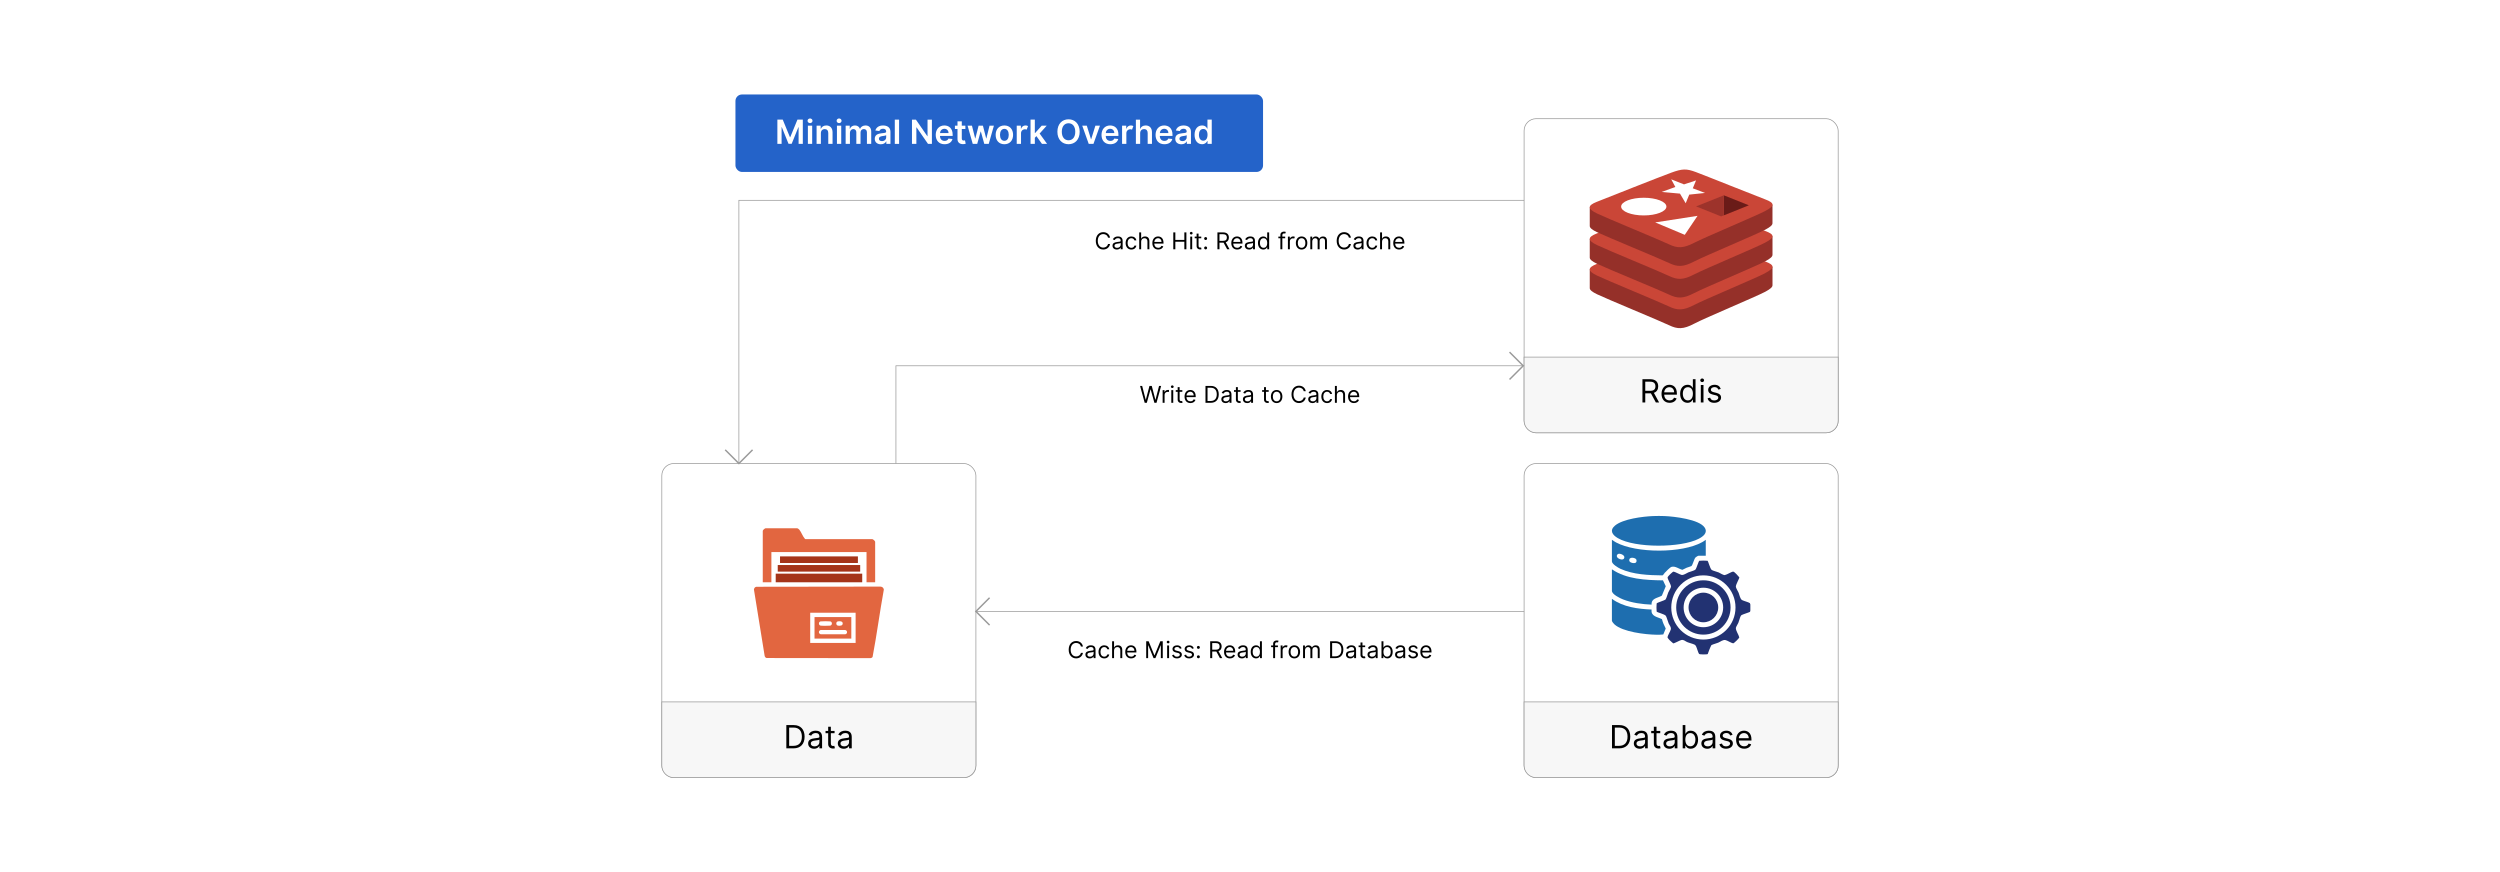<?xml version="1.0" encoding="UTF-8"?>
<svg id="Layer_1" data-name="Layer 1" xmlns="http://www.w3.org/2000/svg" xmlns:xlink="http://www.w3.org/1999/xlink" viewBox="0 0 860 300">
  <defs>
    <clipPath id="clippath">
      <rect x="546.876" y="58.318" width="62.874" height="54.523" fill="none"/>
    </clipPath>
  </defs>
  <rect y="0" width="860" height="300" fill="#fff"/>
  <g>
    <rect x="524.29" y="40.825" width="108.045" height="108.053" rx="4.161" ry="4.161" fill="#fff" stroke="#999" stroke-miterlimit="10" stroke-width=".25"/>
    <path d="M524.29,122.838h108.045v21.879c0,2.296-1.865,4.161-4.161,4.161h-99.724c-2.296,0-4.161-1.865-4.161-4.161v-21.879h0Z" fill="#f7f7f7" stroke="#999" stroke-miterlimit="10" stroke-width=".25"/>
    <rect x="524.29" y="159.447" width="108.045" height="108.053" rx="4.161" ry="4.161" fill="#fff" stroke="#999" stroke-miterlimit="10" stroke-width=".25"/>
    <path d="M524.29,241.46h108.045v21.879c0,2.296-1.865,4.161-4.161,4.161h-99.724c-2.296,0-4.161-1.865-4.161-4.161v-21.879h0Z" fill="#f7f7f7" stroke="#999" stroke-miterlimit="10" stroke-width=".25"/>
    <g>
      <path d="M565,130.443h2.703c1.875,0,2.719,1.039,2.719,2.453,0,1.062-.477,1.895-1.496,2.242l1.809,3.305h-1.125l-1.688-3.129c-.066.004-.133.004-.203.004h-1.75v3.125h-.969v-8ZM567.688,134.443c1.281,0,1.781-.586,1.781-1.547s-.5-1.594-1.797-1.594h-1.703v3.141h1.719Z"/>
      <path d="M571.562,135.49c0-1.844,1.078-3.125,2.703-3.125,1.25,0,2.578.766,2.578,3v.391h-4.356c.043,1.285.789,1.984,1.871,1.984.723,0,1.266-.312,1.5-.938l.891.25c-.281.906-1.172,1.516-2.391,1.516-1.734,0-2.797-1.234-2.797-3.078ZM575.906,134.959c0-1.016-.641-1.766-1.641-1.766-1.055,0-1.715.832-1.777,1.766h3.418Z"/>
      <path d="M577.969,135.459c0-1.891,1.047-3.094,2.562-3.094,1.172,0,1.531.719,1.734,1.031h.078v-2.953h.922v8h-.891v-.922h-.109c-.203.328-.594,1.047-1.75,1.047-1.5,0-2.547-1.203-2.547-3.109ZM582.359,135.443c0-1.344-.594-2.25-1.719-2.25-1.172,0-1.75.984-1.75,2.25,0,1.281.594,2.297,1.75,2.297,1.109,0,1.719-.938,1.719-2.297Z"/>
      <path d="M584.891,130.818c0-.344.297-.625.656-.625s.656.281.656.625-.297.625-.656.625-.656-.281-.656-.625ZM585.078,132.443h.922v6h-.922v-6Z"/>
      <path d="M591.109,134.022c-.16-.414-.492-.859-1.297-.859-.734,0-1.281.375-1.281.891,0,.461.32.699,1.031.875l.891.219c1.07.262,1.594.789,1.594,1.625,0,1.035-.949,1.797-2.344,1.797-1.227,0-2.066-.543-2.281-1.562l.875-.219c.164.644.637.969,1.391.969.859,0,1.406-.422,1.406-.938,0-.414-.285-.703-.891-.844l-1-.234c-1.102-.258-1.594-.812-1.594-1.641,0-1.016.938-1.734,2.203-1.734,1.188,0,1.836.57,2.125,1.422l-.828.234Z"/>
    </g>
    <g>
      <path d="M554.531,257.432v-8h2.578c2.328,0,3.703,1.5,3.703,3.984,0,2.5-1.375,4.016-3.812,4.016h-2.469ZM556.938,256.572c1.984,0,2.938-1.203,2.938-3.156,0-1.938-.953-3.125-2.828-3.125h-1.547v6.281h1.438Z"/>
      <path d="M562.031,255.728c0-1.375,1.215-1.621,2.328-1.766,1.094-.141,1.547-.102,1.547-.547v-.031c0-.769-.418-1.219-1.266-1.219-.879,0-1.359.469-1.562.906l-.875-.312c.469-1.094,1.5-1.406,2.406-1.406.766,0,2.219.219,2.219,2.125v3.953h-.922v-.812h-.047c-.188.391-.734.953-1.781.953-1.141,0-2.047-.672-2.047-1.844ZM565.906,255.26v-.844c-.156.188-1.203.297-1.594.344-.719.094-1.359.312-1.359,1.016,0,.641.531.969,1.266.969,1.094,0,1.688-.734,1.688-1.484Z"/>
      <path d="M571.125,252.213h-1.281v3.5c0,.781.391.906.797.906.203,0,.328-.031.406-.047l.188.828c-.125.047-.344.109-.688.109-.781,0-1.625-.5-1.625-1.547v-3.75h-.906v-.781h.906v-1.438h.922v1.438h1.281v.781Z"/>
      <path d="M572.234,255.728c0-1.375,1.215-1.621,2.328-1.766,1.094-.141,1.547-.102,1.547-.547v-.031c0-.769-.418-1.219-1.266-1.219-.879,0-1.359.469-1.562.906l-.875-.312c.469-1.094,1.5-1.406,2.406-1.406.766,0,2.219.219,2.219,2.125v3.953h-.922v-.812h-.047c-.188.391-.734.953-1.781.953-1.141,0-2.047-.672-2.047-1.844ZM576.109,255.26v-.844c-.156.188-1.203.297-1.594.344-.719.094-1.359.312-1.359,1.016,0,.641.531.969,1.266.969,1.094,0,1.688-.734,1.688-1.484Z"/>
      <path d="M578.844,249.432h.922v2.953h.078c.203-.312.562-1.031,1.734-1.031,1.516,0,2.562,1.203,2.562,3.094,0,1.906-1.047,3.109-2.547,3.109-1.156,0-1.547-.719-1.75-1.047h-.109v.922h-.891v-8ZM581.469,256.728c1.156,0,1.75-1.016,1.75-2.297,0-1.266-.578-2.25-1.75-2.25-1.125,0-1.719.906-1.719,2.25,0,1.359.609,2.297,1.719,2.297Z"/>
      <path d="M585.266,255.728c0-1.375,1.215-1.621,2.328-1.766,1.094-.141,1.547-.102,1.547-.547v-.031c0-.769-.418-1.219-1.266-1.219-.879,0-1.359.469-1.562.906l-.875-.312c.469-1.094,1.5-1.406,2.406-1.406.766,0,2.219.219,2.219,2.125v3.953h-.922v-.812h-.047c-.188.391-.734.953-1.781.953-1.141,0-2.047-.672-2.047-1.844ZM589.141,255.26v-.844c-.156.188-1.203.297-1.594.344-.719.094-1.359.312-1.359,1.016,0,.641.531.969,1.266.969,1.094,0,1.688-.734,1.688-1.484Z"/>
      <path d="M595.172,253.01c-.16-.414-.492-.859-1.297-.859-.734,0-1.281.375-1.281.891,0,.461.32.699,1.031.875l.891.219c1.07.262,1.594.789,1.594,1.625,0,1.035-.949,1.797-2.344,1.797-1.227,0-2.066-.543-2.281-1.562l.875-.219c.164.644.637.969,1.391.969.859,0,1.406-.422,1.406-.938,0-.414-.285-.703-.891-.844l-1-.234c-1.102-.258-1.594-.812-1.594-1.641,0-1.016.938-1.734,2.203-1.734,1.188,0,1.836.57,2.125,1.422l-.828.234Z"/>
      <path d="M597.219,254.478c0-1.844,1.078-3.125,2.703-3.125,1.25,0,2.578.766,2.578,3v.391h-4.356c.043,1.285.789,1.984,1.871,1.984.723,0,1.266-.312,1.5-.938l.891.25c-.281.906-1.172,1.516-2.391,1.516-1.734,0-2.797-1.234-2.797-3.078ZM601.562,253.947c0-1.016-.641-1.766-1.641-1.766-1.055,0-1.715.832-1.777,1.766h3.418Z"/>
    </g>
    <rect x="227.665" y="159.447" width="108.045" height="108.053" rx="4.161" ry="4.161" fill="#fff" stroke="#999" stroke-miterlimit="10" stroke-width=".25"/>
    <path d="M227.665,241.46h108.045v21.879c0,2.296-1.865,4.161-4.161,4.161h-99.724c-2.296,0-4.161-1.865-4.161-4.161v-21.879h0Z" fill="#f7f7f7" stroke="#999" stroke-miterlimit="10" stroke-width=".25"/>
    <g>
      <path d="M270.5,257.432v-8h2.578c2.328,0,3.703,1.5,3.703,3.984,0,2.5-1.375,4.016-3.812,4.016h-2.469ZM272.906,256.572c1.984,0,2.938-1.203,2.938-3.156,0-1.938-.953-3.125-2.828-3.125h-1.547v6.281h1.438Z"/>
      <path d="M278,255.728c0-1.375,1.215-1.621,2.328-1.766,1.094-.141,1.547-.102,1.547-.547v-.031c0-.769-.418-1.219-1.266-1.219-.879,0-1.359.469-1.562.906l-.875-.312c.469-1.094,1.5-1.406,2.406-1.406.766,0,2.219.219,2.219,2.125v3.953h-.922v-.812h-.047c-.188.391-.734.953-1.781.953-1.141,0-2.047-.672-2.047-1.844ZM281.875,255.26v-.844c-.156.188-1.203.297-1.594.344-.719.094-1.359.312-1.359,1.016,0,.641.531.969,1.266.969,1.094,0,1.688-.734,1.688-1.484Z"/>
      <path d="M287.094,252.213h-1.281v3.5c0,.781.391.906.797.906.203,0,.328-.031.406-.047l.188.828c-.125.047-.344.109-.688.109-.781,0-1.625-.5-1.625-1.547v-3.75h-.906v-.781h.906v-1.438h.922v1.438h1.281v.781Z"/>
      <path d="M288.203,255.728c0-1.375,1.215-1.621,2.328-1.766,1.094-.141,1.547-.102,1.547-.547v-.031c0-.769-.418-1.219-1.266-1.219-.879,0-1.359.469-1.562.906l-.875-.312c.469-1.094,1.5-1.406,2.406-1.406.766,0,2.219.219,2.219,2.125v3.953h-.922v-.812h-.047c-.188.391-.734.953-1.781.953-1.141,0-2.047-.672-2.047-1.844ZM292.078,255.26v-.844c-.156.188-1.203.297-1.594.344-.719.094-1.359.312-1.359,1.016,0,.641.531.969,1.266.969,1.094,0,1.688-.734,1.688-1.484Z"/>
    </g>
    <g>
      <g clip-path="url(#clippath)">
        <g>
          <path d="M607.276,100.353c-3.349,1.773-20.732,9.008-24.476,10.993-3.744,1.986-5.75,1.929-8.678.513s-21.363-9.003-24.704-10.62c-1.683-.799-2.542-1.482-2.542-2.12v-6.435s24.081-5.288,27.967-6.713c3.886-1.425,5.23-1.46,8.532-.235s23.098,4.84,26.366,6.04v6.344c0,.66-.751,1.304-2.465,2.229v.004Z" fill="#953029"/>
          <path d="M607.276,93.948c-3.349,1.764-20.732,8.999-24.476,10.95s-5.75,1.934-8.678.521-21.363-8.999-24.704-10.602-3.405-2.724-.129-4.019c3.276-1.295,21.668-8.582,25.554-10.016,3.886-1.434,5.23-1.464,8.532-.235,3.302,1.23,20.612,8.186,23.862,9.399,3.251,1.212,3.401,2.207.039,3.967v.035Z" fill="#ca4637"/>
          <path d="M607.276,89.872c-3.349,1.768-20.732,8.999-24.476,10.95-3.744,1.951-5.733,1.934-8.661.513-2.929-1.421-21.38-8.964-24.721-10.576-1.683-.808-2.542-1.486-2.542-2.129v-6.413s24.081-5.305,27.967-6.731c3.886-1.425,5.23-1.464,8.532-.222s23.098,4.823,26.366,6.031v6.344c0,.66-.751,1.321-2.465,2.233Z" fill="#953029"/>
          <path d="M607.276,83.437c-3.349,1.773-20.732,9.003-24.476,10.954-3.744,1.951-5.75,1.938-8.678.521-2.929-1.417-21.363-8.973-24.704-10.589s-3.401-2.716-.129-4.011,21.668-8.599,25.554-9.994c3.886-1.395,5.23-1.482,8.532-.269,3.302,1.212,20.612,8.23,23.862,9.407,3.251,1.177,3.401,2.212.039,3.967v.013Z" fill="#ca4637"/>
          <path d="M607.276,78.996c-3.349,1.773-20.732,9.008-24.476,10.954s-5.733,1.934-8.661.521c-2.929-1.412-21.38-8.977-24.721-10.589-1.683-.799-2.542-1.482-2.542-2.125v-6.435s24.081-5.288,27.967-6.709c3.886-1.421,5.23-1.464,8.532-.239,3.302,1.225,23.089,4.84,26.357,6.048v6.344c.009.669-.743,1.321-2.456,2.229Z" fill="#953029"/>
          <path d="M607.276,72.57c-3.349,1.738-20.732,9.016-24.476,10.95-3.744,1.934-5.75,1.929-8.678.521s-21.363-8.981-24.704-10.589-3.405-2.724-.129-4.019c3.276-1.295,21.668-8.595,25.554-10.011s5.23-1.46,8.532-.235c3.302,1.225,20.612,8.191,23.862,9.399s3.401,2.212.039,3.971v.013Z" fill="#ca4637"/>
        </g>
      </g>
      <polygon points="579.296 63.432 583.444 62.055 582.319 64.775 586.54 66.374 581.1 66.947 579.876 69.919 577.909 66.604 571.618 66.031 576.316 64.319 574.903 61.685 579.296 63.432 579.296 63.432 579.296 63.432" fill="#fff"/>
      <polygon points="579.558 80.782 569.389 76.511 583.955 74.247 579.558 80.782 579.558 80.782 579.558 80.782" fill="#fff"/>
      <path d="M565.46,68.025c4.294,0,7.785,1.369,7.785,3.042s-3.5,3.042-7.785,3.042-7.79-1.369-7.79-3.042,3.491-3.042,7.79-3.042Z" fill="#fff"/>
      <polygon points="592.986 67.186 601.604 70.632 592.994 74.078 592.986 67.186 592.986 67.186 592.986 67.186" fill="#6a1b18"/>
      <polygon points="592.986 67.186 592.994 74.078 592.058 74.447 583.444 71.001 592.986 67.186 592.986 67.186 592.986 67.186" fill="#9d332b"/>
    </g>
    <g>
      <path d="M602.128,209.983l-.114.483c-.093.121-2.432.852-2.846,1.089-.182.104-.246.163-.349.348-.315.564-.53,1.662-.83,2.357-.19.442-.816,1.389-.849,1.746-.085.918.981,2.337,1.18,3.27-.023.257-1.831,2.058-2.105,2.034-.537-.048-1.909-.933-2.576-1.104-.934-.239-1.724.523-2.574.876-.769.32-1.599.469-2.344.844-.516.963-.88,2.039-1.262,3.071-.211.185-2.772.186-2.979-.045-.3-.335-.75-2.135-1.067-2.694-.108-.191-.293-.407-.491-.505-.664-.329-1.8-.554-2.587-.9-.715-.315-1.135-.9-2.028-.668-.471.122-2.431,1.208-2.716,1.135-.427-.408-.917-.744-1.318-1.18-.17-.185-.659-.743-.648-.938.032-.55.96-1.988,1.129-2.666.201-.803-.427-1.382-.746-2.105-.261-.594-.701-2.261-.977-2.608-.455-.572-2.957-1.133-3.143-1.44-.081-.921-.081-1.876 0-2.791.158-.316,2.676-.991,3.093-1.39.408-.731.563-1.592.897-2.389.203-.485.889-1.547.941-1.954.095-.737-1.335-2.741-1.145-3.319.097-.295,1.696-1.871,2-1.899.347-.033,2.184.985,2.753,1.128.713.179,1.675-.581,2.376-.875.557-.233,2.158-.623,2.434-.953.403-.482,1.038-2.88,1.347-3.034.916-.081,1.872-.081,2.794-0.0.307.185.868,2.686,1.441,3.14.363.288,1.826.624,2.411.876.582.252,1.594.998,2.15.892.735-.14,2.221-1.139,2.824-1.175.447-.026,1.776,1.569,2.12,1.964.093.362-1.26,2.47-1.187,3.265.042.46.73,1.52.948,2.044.312.748.522,2.133,1.179,2.506.6.341,2.294.73,2.697,1.065.121.101.015.324.163.408v2.091ZM597.016,208.967c0-6.099-4.948-11.042-11.051-11.042s-11.051,4.944-11.051,11.042,4.948,11.042,11.051,11.042,11.051-4.944,11.051-11.042Z" fill="#223272"/>
      <path d="M572.633,177.525c3.167.129,11.973,1.119,13.794,3.989,1.143,1.801-.596,3.06-2.048,3.814-6.11,3.171-21.882,3.261-27.856-.22-1.824-1.063-2.962-2.61-.976-4.295,2.72-2.308,9.614-3.143,13.101-3.288,1.258-.052,2.728-.051,3.986,0Z" fill="#1e6eaf"/>
      <path d="M586.783,185.689v5.476h-2.441c-.213,0-.918.413-1.09.604-.534.594-.999,2.712-1.42,2.962-.316.187-1.188.39-1.622.57-.505.209-.981.464-1.463.717-1.229-.294-2.396-1.369-3.725-1.022-.52.136-1.914,1.587-2.34,2.043-.201.215-.553.852-.795.898-4.687-.051-10.158-.275-14.467-2.274-.765-.355-2.922-1.614-2.922-2.556v-7.418c.474.3.931.648,1.428.913,7.015,3.748,22.676,3.791,29.629-.1.428-.239.843-.512,1.228-.814ZM556.422,190.699c-1.193,1.303,2.422,2.709,2.353.923-.031-.792-1.825-1.5-2.353-.923ZM562.737,193.523c.286-.262.306-.772.119-1.102-.334-.592-2.612-1.052-2.376.479.109.705,1.785,1.053,2.256.622Z" fill="#1e6eaf"/>
      <path d="M554.497,206c3.851,2.829,8.982,3.487,13.652,3.683-.313,2.41,1.962,2.481,3.562,3.311.281,1.133.768,2.196,1.298,3.227l-.839,2.029c-.791.096-1.584.112-2.382.099-3.782-.062-11.597-.96-14.442-3.591-.243-.225-.85-.93-.85-1.242v-7.517Z" fill="#1e6eaf"/>
      <path d="M554.497,195.845c5.016,3.431,11.648,3.716,17.571,3.8l.956,2.025-1.343,3.231c-1.443.864-3.689.855-3.532,3.092-3.259-.131-6.769-.606-9.818-1.79-.967-.376-3.834-1.74-3.834-2.94v-7.418Z" fill="#1e6eaf"/>
      <path d="M595.316,208.968c0,5.16-4.187,9.344-9.351,9.344s-9.351-4.183-9.351-9.344,4.187-9.344,9.351-9.344,9.351,4.183,9.351,9.344ZM592.767,208.969c0-3.752-3.044-6.794-6.8-6.794s-6.8,3.042-6.8,6.794,3.044,6.794,6.8,6.794,6.8-3.042,6.8-6.794Z" fill="#223272"/>
      <ellipse cx="585.967" cy="208.97" rx="5.1" ry="5.096" fill="#223272"/>
    </g>
    <g>
      <path d="M304.022,202.66v.262c-1.397,7.666-2.397,15.429-3.852,23.073-.16.25-.514.407-.813.409l-35.659-.045c-.398-.135-.598-.399-.671-.812l-3.674-22.757c.068-.471.315-.819.786-.941l42.709-.063c.651.058.932.286,1.175.876ZM278.712,210.776v10.386h15.622v-10.386h-15.622Z" fill="#e26640"/>
      <path d="M274.261,181.714c.324.161.499.245.734.531.634.773,1.224,2.416,1.845,3.042.079.08.121.178.259.178l22.866-0c.351-.053,1.089.649,1.089.918v13.92h-2.967v-10.386h-32.728v10.386h-2.967v-17.673c0-.291.671-.836.96-.916h10.909Z" fill="#e26640"/>
      <rect x="266.843" y="197.336" width="29.761" height="2.967" fill="#a53419"/>
      <rect x="267.541" y="194.369" width="28.364" height="2.269" fill="#a53419"/>
      <rect x="268.327" y="191.401" width="26.793" height="2.269" fill="#a53419"/>
      <path d="M292.851,212.26v7.418h-12.655v-7.418h12.655ZM282.265,213.762c-.736.165-.736,1.282,0,1.447.404.09,2.847.084,3.293.013.796-.126.808-1.296.074-1.46-.353-.079-3.014-.079-3.367,0ZM288.2,213.762c-.693.154-.695,1.34.074,1.46.705.11,1.745.055,1.606-.905-.101-.694-1.159-.671-1.68-.555ZM282.265,216.729c-.784.282-.737,1.258.074,1.46l8.375.007c.949-.11.87-1.447-.087-1.488l-8.362.021Z" fill="#e26640"/>
    </g>
    <polyline points="524.29 125.829 308.199 125.829 308.199 159.447" fill="none" stroke="#999" stroke-miterlimit="10" stroke-width=".25"/>
    <polyline points="524.29 68.909 254.176 68.909 254.176 159.447" fill="none" stroke="#999" stroke-miterlimit="10" stroke-width=".25"/>
    <line x1="524.29" y1="210.331" x2="335.71" y2="210.331" fill="none" stroke="#999" stroke-miterlimit="10" stroke-width=".25"/>
    <polyline points="340.416 215.037 335.71 210.331 340.416 205.625" fill="none" stroke="#999" stroke-miterlimit="10" stroke-width=".5"/>
    <polyline points="258.882 154.742 254.176 159.447 249.47 154.742" fill="none" stroke="#999" stroke-miterlimit="10" stroke-width=".5"/>
    <polyline points="519.279 130.536 523.985 125.83 519.279 121.124" fill="none" stroke="#999" stroke-miterlimit="10" stroke-width=".5"/>
    <g>
      <path d="M381.155,81.76c-.17-.806-.863-1.237-1.635-1.237-1.056,0-1.885.817-1.885,2.327s.829,2.327,1.885,2.327c.772,0,1.464-.431,1.635-1.237h.704c-.216,1.192-1.169,1.896-2.339,1.896-1.487,0-2.565-1.147-2.565-2.986s1.078-2.986,2.565-2.986c1.169,0,2.123.704,2.339,1.896h-.704Z"/>
      <path d="M382.705,84.519c0-.999.883-1.178,1.691-1.283.795-.102,1.124-.074,1.124-.398v-.023c0-.559-.304-.885-.919-.885-.639,0-.988.34-1.135.658l-.636-.227c.34-.794,1.09-1.022,1.748-1.022.557,0,1.612.159,1.612,1.544v2.872h-.67v-.59h-.034c-.136.284-.533.692-1.294.692-.829,0-1.487-.488-1.487-1.339ZM385.52,84.178v-.613c-.113.136-.874.216-1.158.249-.522.068-.987.227-.987.738,0,.466.386.704.919.704.794,0,1.226-.534,1.226-1.079Z"/>
      <path d="M387.216,83.6c0-1.329.783-2.259,1.964-2.259.919,0,1.612.545,1.726,1.362h-.669c-.102-.398-.454-.761-1.045-.761-.783,0-1.305.647-1.305,1.635,0,1.01.511,1.669,1.305,1.669.522,0,.92-.284,1.045-.761h.669c-.113.772-.749,1.362-1.714,1.362-1.226,0-1.975-.942-1.975-2.248Z"/>
      <path d="M392.556,85.756h-.669v-5.812h.669v2.134h.057c.204-.451.596-.738,1.283-.738.891,0,1.487.525,1.487,1.646v2.77h-.669v-2.725c0-.692-.38-1.09-1.01-1.09-.662,0-1.147.431-1.147,1.192v2.623Z"/>
      <path d="M396.409,83.611c0-1.34.783-2.271,1.964-2.271.908,0,1.873.556,1.873,2.18v.284h-3.165c.031.934.573,1.442,1.359,1.442.525,0,.919-.227,1.09-.681l.647.182c-.204.658-.852,1.101-1.737,1.101-1.26,0-2.032-.897-2.032-2.236ZM399.565,83.225c0-.738-.465-1.283-1.192-1.283-.766,0-1.246.605-1.291,1.283h2.483Z"/>
      <path d="M403.613,79.944h.704v2.588h3.099v-2.588h.704v5.812h-.704v-2.6h-3.099v2.6h-.704v-5.812Z"/>
      <path d="M409.306,80.216c0-.249.216-.454.477-.454s.477.205.477.454-.216.454-.477.454-.477-.205-.477-.454ZM409.443,81.397h.669v4.359h-.669v-4.359Z"/>
      <path d="M413.236,81.965h-.931v2.543c0,.567.284.658.579.658.148,0,.239-.022.295-.034l.136.602c-.091.034-.25.08-.499.08-.568,0-1.181-.363-1.181-1.123v-2.725h-.659v-.568h.659v-1.044h.67v1.044h.931v.568Z"/>
      <path d="M414.227,82.056c0-.281.23-.511.511-.511.281,0,.511.23.511.511,0,.281-.23.511-.511.511-.281,0-.511-.23-.511-.511ZM414.227,85.291c0-.281.23-.511.511-.511.281,0,.511.23.511.511,0,.281-.23.511-.511.511-.281,0-.511-.23-.511-.511Z"/>
      <path d="M418.795,79.944h1.964c1.362,0,1.975.755,1.975,1.782,0,.772-.346,1.377-1.087,1.629l1.314,2.401h-.817l-1.226-2.273c-.048.003-.096.003-.147.003h-1.272v2.271h-.704v-5.812ZM420.748,82.85c.931,0,1.294-.426,1.294-1.124s-.363-1.158-1.306-1.158h-1.237v2.282h1.248Z"/>
      <path d="M423.568,83.611c0-1.34.783-2.271,1.964-2.271.908,0,1.873.556,1.873,2.18v.284h-3.164c.031.934.573,1.442,1.359,1.442.525,0,.919-.227,1.09-.681l.647.182c-.205.658-.852,1.101-1.737,1.101-1.26,0-2.032-.897-2.032-2.236ZM426.724,83.225c0-.738-.466-1.283-1.192-1.283-.766,0-1.246.605-1.291,1.283h2.483Z"/>
      <path d="M428.227,84.519c0-.999.883-1.178,1.691-1.283.795-.102,1.123-.074,1.123-.398v-.023c0-.559-.303-.885-.919-.885-.639,0-.988.34-1.135.658l-.636-.227c.34-.794,1.09-1.022,1.748-1.022.557,0,1.612.159,1.612,1.544v2.872h-.67v-.59h-.034c-.136.284-.533.692-1.294.692-.829,0-1.487-.488-1.487-1.339ZM431.042,84.178v-.613c-.113.136-.874.216-1.158.249-.522.068-.987.227-.987.738,0,.466.386.704.919.704.794,0,1.226-.534,1.226-1.079Z"/>
      <path d="M432.738,83.588c0-1.373.761-2.248,1.861-2.248.852,0,1.112.522,1.261.749h.057v-2.146h.67v5.812h-.647v-.67h-.079c-.148.239-.432.761-1.272.761-1.09,0-1.851-.874-1.851-2.259ZM435.928,83.577c0-.976-.431-1.635-1.248-1.635-.852,0-1.272.715-1.272,1.635,0,.931.431,1.669,1.272,1.669.806,0,1.248-.681,1.248-1.669Z"/>
      <path d="M442.1,81.965h-.976v3.792h-.67v-3.792h-.704v-.568h.704v-.602c0-.75.602-1.124,1.226-1.124.329,0,.534.068.636.114l-.192.579c-.068-.022-.182-.068-.375-.068-.442,0-.624.227-.624.658v.443h.976v.568Z"/>
      <path d="M443.045,81.397h.647v.659h.045c.156-.432.607-.727,1.136-.727.241,0,.42.062.556.159l-.227.568c-.094-.048-.219-.08-.387-.08-.636,0-1.101.434-1.101,1.022v2.759h-.67v-4.359Z"/>
      <path d="M445.772,83.6c0-1.362.794-2.259,1.975-2.259s1.976.897,1.976,2.259c0,1.351-.795,2.248-1.976,2.248s-1.975-.897-1.975-2.248ZM449.053,83.6c0-.875-.408-1.658-1.306-1.658-.896,0-1.305.783-1.305,1.658,0,.874.408,1.646,1.305,1.646.897,0,1.306-.772,1.306-1.646Z"/>
      <path d="M450.749,81.397h.647v.681h.057c.182-.465.602-.738,1.17-.738.573,0,.953.273,1.169.738h.045c.225-.451.682-.738,1.306-.738.778,0,1.328.474,1.328,1.498v2.917h-.669v-2.917c0-.644-.409-.897-.886-.897-.613,0-.965.415-.965.976v2.838h-.682v-2.986c0-.497-.354-.829-.862-.829-.522,0-.988.451-.988,1.09v2.725h-.67v-4.359Z"/>
      <path d="M464.019,81.76c-.171-.806-.863-1.237-1.635-1.237-1.056,0-1.885.817-1.885,2.327s.829,2.327,1.885,2.327c.771,0,1.464-.431,1.635-1.237h.703c-.215,1.192-1.169,1.896-2.338,1.896-1.487,0-2.566-1.147-2.566-2.986s1.079-2.986,2.566-2.986c1.169,0,2.123.704,2.338,1.896h-.703Z"/>
      <path d="M465.567,84.519c0-.999.883-1.178,1.691-1.283.795-.102,1.124-.074,1.124-.398v-.023c0-.559-.304-.885-.919-.885-.639,0-.988.34-1.136.658l-.636-.227c.341-.794,1.09-1.022,1.748-1.022.557,0,1.612.159,1.612,1.544v2.872h-.67v-.59h-.034c-.136.284-.533.692-1.294.692-.829,0-1.487-.488-1.487-1.339ZM468.383,84.178v-.613c-.113.136-.874.216-1.158.249-.521.068-.987.227-.987.738,0,.466.386.704.92.704.794,0,1.226-.534,1.226-1.079Z"/>
      <path d="M470.079,83.6c0-1.329.783-2.259,1.964-2.259.92,0,1.612.545,1.726,1.362h-.67c-.102-.398-.454-.761-1.044-.761-.783,0-1.306.647-1.306,1.635,0,1.01.511,1.669,1.306,1.669.522,0,.92-.284,1.044-.761h.67c-.113.772-.749,1.362-1.714,1.362-1.227,0-1.976-.942-1.976-2.248Z"/>
      <path d="M475.419,85.756h-.67v-5.812h.67v2.134h.057c.205-.451.597-.738,1.283-.738.892,0,1.487.525,1.487,1.646v2.77h-.67v-2.725c0-.692-.38-1.09-1.011-1.09-.661,0-1.147.431-1.147,1.192v2.623Z"/>
      <path d="M479.272,83.611c0-1.34.783-2.271,1.964-2.271.908,0,1.873.556,1.873,2.18v.284h-3.164c.03.934.573,1.442,1.359,1.442.524,0,.919-.227,1.09-.681l.646.182c-.204.658-.852,1.101-1.736,1.101-1.261,0-2.032-.897-2.032-2.236ZM482.428,83.225c0-.738-.465-1.283-1.191-1.283-.767,0-1.246.605-1.291,1.283h2.482Z"/>
    </g>
    <g>
      <path d="M392.188,132.756h.715l1.215,4.734h.057l1.238-4.734h.794l1.237,4.734h.057l1.214-4.734h.715l-1.589,5.812h-.727l-1.283-4.632h-.045l-1.283,4.632h-.727l-1.589-5.812Z"/>
      <path d="M399.949,134.209h.647v.659h.045c.159-.432.613-.727,1.135-.727.099,0,.275.005.352.011v.681c-.045-.012-.23-.045-.408-.045-.636,0-1.102.431-1.102,1.022v2.759h-.67v-4.359Z"/>
      <path d="M402.79,133.028c0-.249.216-.454.477-.454s.477.205.477.454-.216.454-.477.454-.477-.205-.477-.454ZM402.926,134.209h.669v4.359h-.669v-4.359Z"/>
      <path d="M406.72,134.777h-.931v2.543c0,.567.284.658.579.658.148,0,.239-.022.295-.034l.136.602c-.091.034-.25.08-.499.08-.568,0-1.181-.363-1.181-1.123v-2.725h-.659v-.568h.659v-1.044h.67v1.044h.931v.568Z"/>
      <path d="M407.483,136.423c0-1.34.783-2.271,1.964-2.271.908,0,1.873.556,1.873,2.18v.284h-3.164c.031.934.573,1.442,1.359,1.442.525,0,.919-.227,1.09-.681l.647.182c-.205.658-.852,1.101-1.737,1.101-1.26,0-2.032-.897-2.032-2.236ZM410.639,136.037c0-.738-.466-1.283-1.192-1.283-.766,0-1.246.605-1.291,1.283h2.483Z"/>
      <path d="M414.687,138.568v-5.812h1.873c1.691,0,2.69,1.09,2.69,2.895,0,1.816-.999,2.917-2.77,2.917h-1.794ZM416.435,137.944c1.442,0,2.134-.874,2.134-2.293,0-1.408-.692-2.271-2.055-2.271h-1.124v4.564h1.044Z"/>
      <path d="M420.142,137.331c0-.999.883-1.178,1.691-1.283.795-.102,1.124-.074,1.124-.398v-.023c0-.559-.304-.885-.919-.885-.639,0-.988.34-1.135.658l-.636-.227c.34-.794,1.09-1.022,1.748-1.022.557,0,1.612.159,1.612,1.544v2.872h-.67v-.59h-.034c-.136.284-.533.692-1.294.692-.829,0-1.487-.488-1.487-1.339ZM422.957,136.99v-.613c-.113.136-.874.216-1.158.249-.522.068-.987.227-.987.738,0,.466.386.704.919.704.794,0,1.226-.534,1.226-1.079Z"/>
      <path d="M426.753,134.777h-.931v2.543c0,.567.284.658.579.658.147,0,.238-.022.295-.034l.136.602c-.091.034-.249.08-.499.08-.567,0-1.181-.363-1.181-1.123v-2.725h-.658v-.568h.658v-1.044h.67v1.044h.931v.568Z"/>
      <path d="M427.562,137.331c0-.999.883-1.178,1.691-1.283.795-.102,1.124-.074,1.124-.398v-.023c0-.559-.304-.885-.919-.885-.639,0-.988.34-1.135.658l-.636-.227c.34-.794,1.09-1.022,1.748-1.022.556,0,1.612.159,1.612,1.544v2.872h-.67v-.59h-.034c-.136.284-.534.692-1.294.692-.829,0-1.487-.488-1.487-1.339ZM430.378,136.99v-.613c-.114.136-.874.216-1.158.249-.522.068-.988.227-.988.738,0,.466.386.704.919.704.795,0,1.226-.534,1.226-1.079Z"/>
      <path d="M436.424,134.777h-.931v2.543c0,.567.284.658.579.658.147,0,.238-.022.295-.034l.137.602c-.091.034-.25.08-.5.08-.567,0-1.181-.363-1.181-1.123v-2.725h-.658v-.568h.658v-1.044h.67v1.044h.931v.568Z"/>
      <path d="M437.188,136.412c0-1.362.794-2.259,1.975-2.259s1.976.897,1.976,2.259c0,1.351-.795,2.248-1.976,2.248s-1.975-.897-1.975-2.248ZM440.468,136.412c0-.875-.408-1.658-1.306-1.658-.896,0-1.305.783-1.305,1.658,0,.874.408,1.646,1.305,1.646.897,0,1.306-.772,1.306-1.646Z"/>
      <path d="M448.478,134.572c-.17-.806-.862-1.237-1.635-1.237-1.056,0-1.885.817-1.885,2.327s.829,2.327,1.885,2.327c.772,0,1.465-.431,1.635-1.237h.704c-.216,1.192-1.169,1.896-2.339,1.896-1.487,0-2.565-1.147-2.565-2.986s1.078-2.986,2.565-2.986c1.17,0,2.123.704,2.339,1.896h-.704Z"/>
      <path d="M450.028,137.331c0-.999.883-1.178,1.691-1.283.795-.102,1.124-.074,1.124-.398v-.023c0-.559-.304-.885-.92-.885-.639,0-.987.34-1.135.658l-.636-.227c.34-.794,1.09-1.022,1.748-1.022.556,0,1.612.159,1.612,1.544v2.872h-.67v-.59h-.034c-.137.284-.534.692-1.294.692-.829,0-1.487-.488-1.487-1.339ZM452.844,136.99v-.613c-.114.136-.874.216-1.158.249-.522.068-.987.227-.987.738,0,.466.386.704.919.704.795,0,1.227-.534,1.227-1.079Z"/>
      <path d="M454.54,136.412c0-1.329.783-2.259,1.964-2.259.919,0,1.612.545,1.726,1.362h-.67c-.102-.398-.454-.761-1.045-.761-.783,0-1.305.647-1.305,1.635,0,1.01.511,1.669,1.305,1.669.522,0,.92-.284,1.045-.761h.67c-.113.772-.749,1.362-1.715,1.362-1.226,0-1.975-.942-1.975-2.248Z"/>
      <path d="M459.88,138.568h-.67v-5.812h.67v2.134h.057c.204-.451.596-.738,1.283-.738.891,0,1.486.525,1.486,1.646v2.77h-.669v-2.725c0-.692-.381-1.09-1.011-1.09-.661,0-1.147.431-1.147,1.192v2.623Z"/>
      <path d="M463.732,136.423c0-1.34.783-2.271,1.964-2.271.908,0,1.873.556,1.873,2.18v.284h-3.164c.031.934.573,1.442,1.359,1.442.525,0,.92-.227,1.09-.681l.647.182c-.205.658-.852,1.101-1.737,1.101-1.26,0-2.032-.897-2.032-2.236ZM466.889,136.037c0-.738-.466-1.283-1.192-1.283-.766,0-1.245.605-1.291,1.283h2.483Z"/>
    </g>
    <g>
      <path d="M371.831,222.407c-.17-.806-.863-1.237-1.635-1.237-1.056,0-1.884.817-1.884,2.327s.829,2.327,1.884,2.327c.772,0,1.464-.431,1.635-1.237h.704c-.215,1.192-1.169,1.896-2.338,1.896-1.487,0-2.566-1.147-2.566-2.986s1.079-2.986,2.566-2.986c1.169,0,2.123.704,2.338,1.896h-.704Z"/>
      <path d="M373.381,225.166c0-.999.883-1.178,1.691-1.283.795-.102,1.124-.074,1.124-.398v-.023c0-.559-.304-.885-.919-.885-.639,0-.988.34-1.135.658l-.636-.227c.34-.794,1.09-1.022,1.748-1.022.556,0,1.612.159,1.612,1.544v2.872h-.67v-.59h-.034c-.136.284-.534.692-1.294.692-.829,0-1.487-.488-1.487-1.339ZM376.196,224.825v-.613c-.114.136-.874.216-1.158.249-.522.068-.988.227-.988.738,0,.466.386.704.919.704.795,0,1.226-.534,1.226-1.079Z"/>
      <path d="M377.892,224.246c0-1.329.783-2.259,1.964-2.259.92,0,1.612.545,1.726,1.362h-.67c-.102-.398-.454-.761-1.044-.761-.784,0-1.306.647-1.306,1.635,0,1.01.511,1.669,1.306,1.669.522,0,.919-.284,1.044-.761h.67c-.113.772-.749,1.362-1.714,1.362-1.227,0-1.976-.942-1.976-2.248Z"/>
      <path d="M383.232,226.403h-.67v-5.812h.67v2.134h.057c.205-.451.596-.738,1.283-.738.891,0,1.487.525,1.487,1.646v2.77h-.67v-2.725c0-.692-.38-1.09-1.011-1.09-.661,0-1.147.431-1.147,1.192v2.623Z"/>
      <path d="M387.085,224.257c0-1.34.783-2.271,1.964-2.271.908,0,1.873.556,1.873,2.18v.284h-3.164c.031.934.573,1.442,1.359,1.442.525,0,.919-.227,1.09-.681l.647.182c-.205.658-.852,1.101-1.737,1.101-1.26,0-2.032-.897-2.032-2.236ZM390.242,223.871c0-.738-.466-1.283-1.192-1.283-.766,0-1.246.605-1.291,1.283h2.483Z"/>
      <path d="M395.129,220.59l1.976,4.825h.068l1.975-4.825h.84v5.812h-.659v-4.416h-.057l-1.816,4.416h-.636l-1.816-4.416h-.057v4.416h-.658v-5.812h.84Z"/>
      <path d="M401.358,220.863c0-.249.215-.454.477-.454s.477.205.477.454-.215.454-.477.454-.477-.205-.477-.454ZM401.494,222.043h.67v4.359h-.67v-4.359Z"/>
      <path d="M405.878,223.19c-.116-.301-.357-.625-.942-.625-.534,0-.931.273-.931.647,0,.335.233.508.75.636l.647.159c.777.19,1.158.573,1.158,1.181,0,.752-.69,1.306-1.703,1.306-.891,0-1.502-.395-1.658-1.135l.636-.159c.119.469.463.704,1.011.704.624,0,1.022-.307,1.022-.681,0-.301-.207-.511-.647-.613l-.727-.17c-.8-.188-1.158-.59-1.158-1.192,0-.738.681-1.26,1.601-1.26.862,0,1.333.414,1.544,1.033l-.602.17Z"/>
      <path d="M410.06,223.19c-.116-.301-.357-.625-.942-.625-.534,0-.931.273-.931.647,0,.335.233.508.75.636l.647.159c.777.19,1.158.573,1.158,1.181,0,.752-.69,1.306-1.703,1.306-.891,0-1.502-.395-1.658-1.135l.636-.159c.119.469.463.704,1.011.704.624,0,1.022-.307,1.022-.681,0-.301-.207-.511-.647-.613l-.727-.17c-.8-.188-1.158-.59-1.158-1.192,0-.738.681-1.26,1.601-1.26.862,0,1.333.414,1.544,1.033l-.602.17Z"/>
      <path d="M411.733,222.702c0-.281.23-.511.511-.511.281,0,.511.23.511.511,0,.281-.23.511-.511.511-.281,0-.511-.23-.511-.511ZM411.733,225.938c0-.281.23-.511.511-.511.281,0,.511.23.511.511,0,.281-.23.511-.511.511-.281,0-.511-.23-.511-.511Z"/>
      <path d="M416.301,220.59h1.964c1.362,0,1.975.755,1.975,1.782,0,.772-.346,1.377-1.087,1.629l1.314,2.401h-.817l-1.226-2.273c-.048.003-.096.003-.147.003h-1.272v2.271h-.704v-5.812ZM418.253,223.497c.931,0,1.294-.426,1.294-1.124s-.363-1.158-1.306-1.158h-1.237v2.282h1.248Z"/>
      <path d="M421.074,224.257c0-1.34.783-2.271,1.964-2.271.908,0,1.873.556,1.873,2.18v.284h-3.164c.031.934.573,1.442,1.359,1.442.525,0,.919-.227,1.09-.681l.647.182c-.205.658-.852,1.101-1.737,1.101-1.26,0-2.032-.897-2.032-2.236ZM424.23,223.871c0-.738-.466-1.283-1.192-1.283-.766,0-1.246.605-1.291,1.283h2.483Z"/>
      <path d="M425.733,225.166c0-.999.883-1.178,1.691-1.283.795-.102,1.124-.074,1.124-.398v-.023c0-.559-.304-.885-.919-.885-.639,0-.988.34-1.135.658l-.636-.227c.34-.794,1.09-1.022,1.748-1.022.557,0,1.612.159,1.612,1.544v2.872h-.67v-.59h-.034c-.136.284-.533.692-1.294.692-.829,0-1.487-.488-1.487-1.339ZM428.548,224.825v-.613c-.113.136-.874.216-1.158.249-.522.068-.987.227-.987.738,0,.466.386.704.919.704.794,0,1.226-.534,1.226-1.079Z"/>
      <path d="M430.244,224.234c0-1.373.761-2.248,1.861-2.248.852,0,1.112.522,1.261.749h.057v-2.146h.67v5.812h-.647v-.67h-.079c-.148.239-.432.761-1.272.761-1.09,0-1.851-.874-1.851-2.259ZM433.434,224.223c0-.976-.431-1.635-1.248-1.635-.852,0-1.272.715-1.272,1.635,0,.931.431,1.669,1.272,1.669.806,0,1.248-.681,1.248-1.669Z"/>
      <path d="M439.606,222.611h-.976v3.792h-.67v-3.792h-.704v-.568h.704v-.602c0-.75.602-1.124,1.226-1.124.329,0,.534.068.636.114l-.192.579c-.068-.022-.182-.068-.375-.068-.442,0-.624.227-.624.658v.443h.976v.568Z"/>
      <path d="M440.551,222.043h.647v.659h.045c.156-.432.607-.727,1.136-.727.241,0,.42.062.556.159l-.227.568c-.094-.048-.219-.08-.387-.08-.636,0-1.101.434-1.101,1.022v2.759h-.67v-4.359Z"/>
      <path d="M443.278,224.246c0-1.362.794-2.259,1.975-2.259s1.976.897,1.976,2.259c0,1.351-.795,2.248-1.976,2.248s-1.975-.897-1.975-2.248ZM446.559,224.246c0-.875-.408-1.658-1.306-1.658-.896,0-1.305.783-1.305,1.658,0,.874.408,1.646,1.305,1.646.897,0,1.306-.772,1.306-1.646Z"/>
      <path d="M448.255,222.043h.647v.681h.057c.182-.465.602-.738,1.17-.738.573,0,.953.273,1.169.738h.045c.225-.451.682-.738,1.306-.738.778,0,1.328.474,1.328,1.498v2.917h-.669v-2.917c0-.644-.409-.897-.886-.897-.613,0-.965.415-.965.976v2.838h-.682v-2.986c0-.497-.354-.829-.862-.829-.522,0-.988.451-.988,1.09v2.725h-.67v-4.359Z"/>
      <path d="M457.551,226.403v-5.812h1.873c1.691,0,2.69,1.09,2.69,2.895,0,1.816-.999,2.917-2.769,2.917h-1.794ZM459.299,225.778c1.442,0,2.135-.874,2.135-2.293,0-1.408-.692-2.271-2.055-2.271h-1.124v4.564h1.044Z"/>
      <path d="M463.006,225.166c0-.999.883-1.178,1.691-1.283.795-.102,1.124-.074,1.124-.398v-.023c0-.559-.304-.885-.92-.885-.639,0-.987.34-1.135.658l-.636-.227c.34-.794,1.09-1.022,1.748-1.022.556,0,1.612.159,1.612,1.544v2.872h-.67v-.59h-.034c-.137.284-.534.692-1.294.692-.829,0-1.487-.488-1.487-1.339ZM465.821,224.825v-.613c-.114.136-.874.216-1.158.249-.522.068-.987.227-.987.738,0,.466.386.704.919.704.795,0,1.227-.534,1.227-1.079Z"/>
      <path d="M469.617,222.611h-.931v2.543c0,.567.283.658.578.658.148,0,.239-.022.296-.034l.136.602c-.091.034-.25.08-.499.08-.568,0-1.181-.363-1.181-1.123v-2.725h-.659v-.568h.659v-1.044h.67v1.044h.931v.568Z"/>
      <path d="M470.426,225.166c0-.999.883-1.178,1.691-1.283.795-.102,1.124-.074,1.124-.398v-.023c0-.559-.304-.885-.919-.885-.639,0-.988.34-1.136.658l-.636-.227c.341-.794,1.09-1.022,1.748-1.022.557,0,1.612.159,1.612,1.544v2.872h-.67v-.59h-.034c-.136.284-.533.692-1.294.692-.829,0-1.487-.488-1.487-1.339ZM473.241,224.825v-.613c-.113.136-.874.216-1.158.249-.521.068-.987.227-.987.738,0,.466.386.704.92.704.794,0,1.226-.534,1.226-1.079Z"/>
      <path d="M475.232,220.59h.67v2.146h.057c.147-.227.408-.749,1.26-.749,1.102,0,1.862.874,1.862,2.248,0,1.385-.761,2.259-1.851,2.259-.84,0-1.124-.522-1.272-.761h-.079v.67h-.647v-5.812ZM477.14,225.892c.84,0,1.272-.738,1.272-1.669,0-.919-.42-1.635-1.272-1.635-.817,0-1.249.659-1.249,1.635,0,.988.443,1.669,1.249,1.669Z"/>
      <path d="M479.903,225.166c0-.999.883-1.178,1.691-1.283.795-.102,1.124-.074,1.124-.398v-.023c0-.559-.304-.885-.92-.885-.639,0-.987.34-1.135.658l-.636-.227c.34-.794,1.09-1.022,1.748-1.022.556,0,1.612.159,1.612,1.544v2.872h-.67v-.59h-.034c-.137.284-.534.692-1.294.692-.829,0-1.487-.488-1.487-1.339ZM482.719,224.825v-.613c-.114.136-.874.216-1.158.249-.522.068-.987.227-.987.738,0,.466.386.704.919.704.795,0,1.227-.534,1.227-1.079Z"/>
      <path d="M487.104,223.19c-.116-.301-.357-.625-.942-.625-.533,0-.931.273-.931.647,0,.335.233.508.749.636l.647.159c.777.19,1.158.573,1.158,1.181,0,.752-.69,1.306-1.703,1.306-.891,0-1.501-.395-1.657-1.135l.636-.159c.119.469.463.704,1.01.704.625,0,1.022-.307,1.022-.681,0-.301-.207-.511-.647-.613l-.727-.17c-.8-.188-1.158-.59-1.158-1.192,0-.738.682-1.26,1.601-1.26.863,0,1.334.414,1.544,1.033l-.602.17Z"/>
      <path d="M488.597,224.257c0-1.34.783-2.271,1.964-2.271.908,0,1.873.556,1.873,2.18v.284h-3.164c.03.934.573,1.442,1.359,1.442.524,0,.919-.227,1.09-.681l.646.182c-.204.658-.852,1.101-1.736,1.101-1.261,0-2.032-.897-2.032-2.236ZM491.752,223.871c0-.738-.465-1.283-1.191-1.283-.767,0-1.246.605-1.291,1.283h2.482Z"/>
    </g>
    <g>
      <rect x="252.994" y="32.5" width="181.493" height="26.652" rx="2.244" ry="2.244" fill="#2463c9"/>
      <g>
        <path d="M269.266,41.154l2.477,6.046h.098l2.477-6.046h1.85v8.344h-1.451v-5.732h-.077l-2.306,5.708h-1.083l-2.306-5.72h-.077v5.744h-1.451v-8.344h1.85Z" fill="#fff"/>
        <path d="M277.798,41.554c0-.444.383-.803.856-.803.468,0,.851.358.851.803,0,.44-.383.799-.851.799-.473,0-.856-.358-.856-.799ZM277.913,43.24h1.475v6.258h-1.475v-6.258Z" fill="#fff"/>
        <path d="M282.381,49.498h-1.475v-6.258h1.41v1.063h.073c.285-.696.929-1.145,1.866-1.145,1.292,0,2.147.856,2.143,2.354v3.984h-1.475v-3.756c0-.835-.457-1.337-1.218-1.337-.778,0-1.324.521-1.324,1.427v3.666Z" fill="#fff"/>
        <path d="M287.794,41.554c0-.444.383-.803.856-.803.469,0,.852.358.852.803,0,.44-.383.799-.852.799-.472,0-.856-.358-.856-.799ZM287.908,43.24h1.475v6.258h-1.475v-6.258Z" fill="#fff"/>
        <path d="M290.901,43.24h1.41v1.063h.073c.261-.713.888-1.145,1.728-1.145.843,0,1.45.435,1.69,1.145h.065c.277-.696.97-1.145,1.878-1.145,1.149,0,1.956.741,1.956,2.139v4.2h-1.478v-3.972c0-.774-.473-1.125-1.067-1.125-.713,0-1.133.489-1.133,1.194v3.902h-1.446v-4.033c0-.644-.428-1.063-1.051-1.063-.635,0-1.149.521-1.149,1.292v3.805h-1.475v-6.258Z" fill="#fff"/>
        <path d="M300.917,47.742c0-1.409,1.161-1.772,2.376-1.902,1.104-.118,1.548-.139,1.548-.562v-.024c0-.615-.374-.966-1.059-.966-.721,0-1.137.367-1.283.795l-1.377-.195c.326-1.141,1.336-1.728,2.652-1.728,1.194,0,2.542.497,2.542,2.151v4.188h-1.418v-.859h-.049c-.269.525-.856.986-1.837.986-1.194,0-2.094-.652-2.094-1.883ZM304.845,47.254v-.738c-.192.155-.966.253-1.353.306-.66.094-1.153.33-1.153.896,0,.542.44.823,1.055.823.888,0,1.451-.591,1.451-1.287Z" fill="#fff"/>
        <path d="M309.284,49.498h-1.475v-8.344h1.475v8.344Z" fill="#fff"/>
        <path d="M320.575,49.498h-1.344l-3.932-5.684h-.069v5.684h-1.512v-8.344h1.353l3.927,5.688h.073v-5.688h1.503v8.344Z" fill="#fff"/>
        <path d="M321.891,46.406c0-1.932,1.169-3.247,2.962-3.247,1.54,0,2.86.966,2.86,3.161v.452h-4.359c.012,1.071.644,1.699,1.597,1.699.636,0,1.125-.277,1.324-.807l1.377.154c-.261,1.088-1.263,1.801-2.721,1.801-1.886,0-3.04-1.25-3.04-3.214ZM326.299,45.778c-.008-.852-.579-1.471-1.426-1.471-.88,0-1.471.673-1.516,1.471h2.941Z" fill="#fff"/>
        <path d="M332.091,44.381h-1.235v3.235c0,.595.298.725.668.725.183,0,.35-.036.432-.057l.248,1.153c-.159.053-.448.134-.868.146-1.108.032-1.964-.546-1.956-1.724v-3.479h-.888v-1.141h.888v-1.499h1.475v1.499h1.235v1.141Z" fill="#fff"/>
        <path d="M332.853,43.24h1.503l1.1,4.4h.057l1.125-4.4h1.487l1.124,4.376h.061l1.083-4.376h1.507l-1.772,6.258h-1.536l-1.173-4.229h-.085l-1.173,4.229h-1.54l-1.768-6.258Z" fill="#fff"/>
        <path d="M342.505,46.394c0-1.94,1.165-3.234,2.999-3.234,1.833,0,2.998,1.295,2.998,3.234,0,1.935-1.165,3.227-2.998,3.227-1.834,0-2.999-1.291-2.999-3.227ZM347.007,46.39c0-1.145-.497-2.062-1.495-2.062-1.015,0-1.512.917-1.512,2.062s.497,2.05,1.512,2.05c.998,0,1.495-.905,1.495-2.05Z" fill="#fff"/>
        <path d="M349.756,43.24h1.43v1.043h.065c.229-.725.823-1.133,1.544-1.133.338,0,.619.09.84.229l-.457,1.223c-.158-.073-.342-.131-.582-.131-.77,0-1.365.559-1.365,1.349v3.679h-1.475v-6.258Z" fill="#fff"/>
        <path d="M354.507,41.154h1.475v4.6h.102l2.249-2.514h1.724l-2.424,2.701,2.566,3.557h-1.764l-1.915-2.677-.538.575v2.102h-1.475v-8.344Z" fill="#fff"/>
        <path d="M367.578,49.612c-2.192,0-3.834-1.593-3.834-4.286,0-2.697,1.642-4.286,3.834-4.286,2.188,0,3.833,1.589,3.833,4.286s-1.645,4.286-3.833,4.286ZM367.578,42.398c-1.357,0-2.314,1.03-2.314,2.929s.957,2.93,2.314,2.93c1.36,0,2.313-1.031,2.313-2.93s-.953-2.929-2.313-2.929Z" fill="#fff"/>
        <path d="M376.15,49.498h-1.63l-2.228-6.258h1.572l1.438,4.648h.065l1.442-4.648h1.568l-2.228,6.258Z" fill="#fff"/>
        <path d="M378.919,46.406c0-1.932,1.169-3.247,2.962-3.247,1.54,0,2.859.966,2.859,3.161v.452h-4.359c.013,1.071.644,1.699,1.598,1.699.636,0,1.124-.277,1.324-.807l1.377.154c-.261,1.088-1.264,1.801-2.722,1.801-1.887,0-3.039-1.25-3.039-3.214ZM383.327,45.778c-.009-.852-.579-1.471-1.427-1.471-.88,0-1.471.673-1.515,1.471h2.941Z" fill="#fff"/>
        <path d="M385.993,43.24h1.43v1.043h.065c.229-.725.823-1.133,1.544-1.133.338,0,.619.09.84.229l-.457,1.223c-.158-.073-.342-.131-.582-.131-.77,0-1.365.559-1.365,1.349v3.679h-1.475v-6.258Z" fill="#fff"/>
        <path d="M392.219,49.498h-1.475v-8.344h1.442v3.149h.073c.289-.709.9-1.145,1.861-1.145,1.3,0,2.155.843,2.155,2.354v3.984h-1.475v-3.756c0-.844-.456-1.337-1.23-1.337-.79,0-1.353.521-1.353,1.427v3.666Z" fill="#fff"/>
        <path d="M397.515,46.406c0-1.932,1.169-3.247,2.962-3.247,1.54,0,2.859.966,2.859,3.161v.452h-4.359c.013,1.071.644,1.699,1.598,1.699.636,0,1.124-.277,1.324-.807l1.377.154c-.261,1.088-1.264,1.801-2.722,1.801-1.887,0-3.039-1.25-3.039-3.214ZM401.923,45.778c-.009-.852-.579-1.471-1.427-1.471-.88,0-1.471.673-1.515,1.471h2.941Z" fill="#fff"/>
        <path d="M404.296,47.742c0-1.409,1.161-1.772,2.375-1.902,1.103-.118,1.548-.139,1.548-.562v-.024c0-.615-.375-.966-1.06-.966-.721,0-1.137.367-1.283.795l-1.377-.195c.326-1.141,1.337-1.728,2.652-1.728,1.193,0,2.542.497,2.542,2.151v4.188h-1.417v-.859h-.05c-.269.525-.856.986-1.837.986-1.193,0-2.094-.652-2.094-1.883ZM408.223,47.254v-.738c-.191.155-.965.253-1.353.306-.66.094-1.152.33-1.152.896,0,.542.44.823,1.055.823.889,0,1.45-.591,1.45-1.287Z" fill="#fff"/>
        <path d="M410.931,46.378c0-2.086,1.137-3.219,2.583-3.219,1.105,0,1.565.664,1.789,1.116h.06v-3.121h1.48v8.344h-1.451v-.985h-.089c-.232.456-.718,1.096-1.793,1.096-1.475,0-2.579-1.169-2.579-3.231ZM415.392,46.369c0-1.214-.521-2-1.471-2-.981,0-1.486.835-1.486,2,0,1.174.513,2.029,1.486,2.029.941,0,1.471-.815,1.471-2.029Z" fill="#fff"/>
      </g>
    </g>
  </g>
</svg>